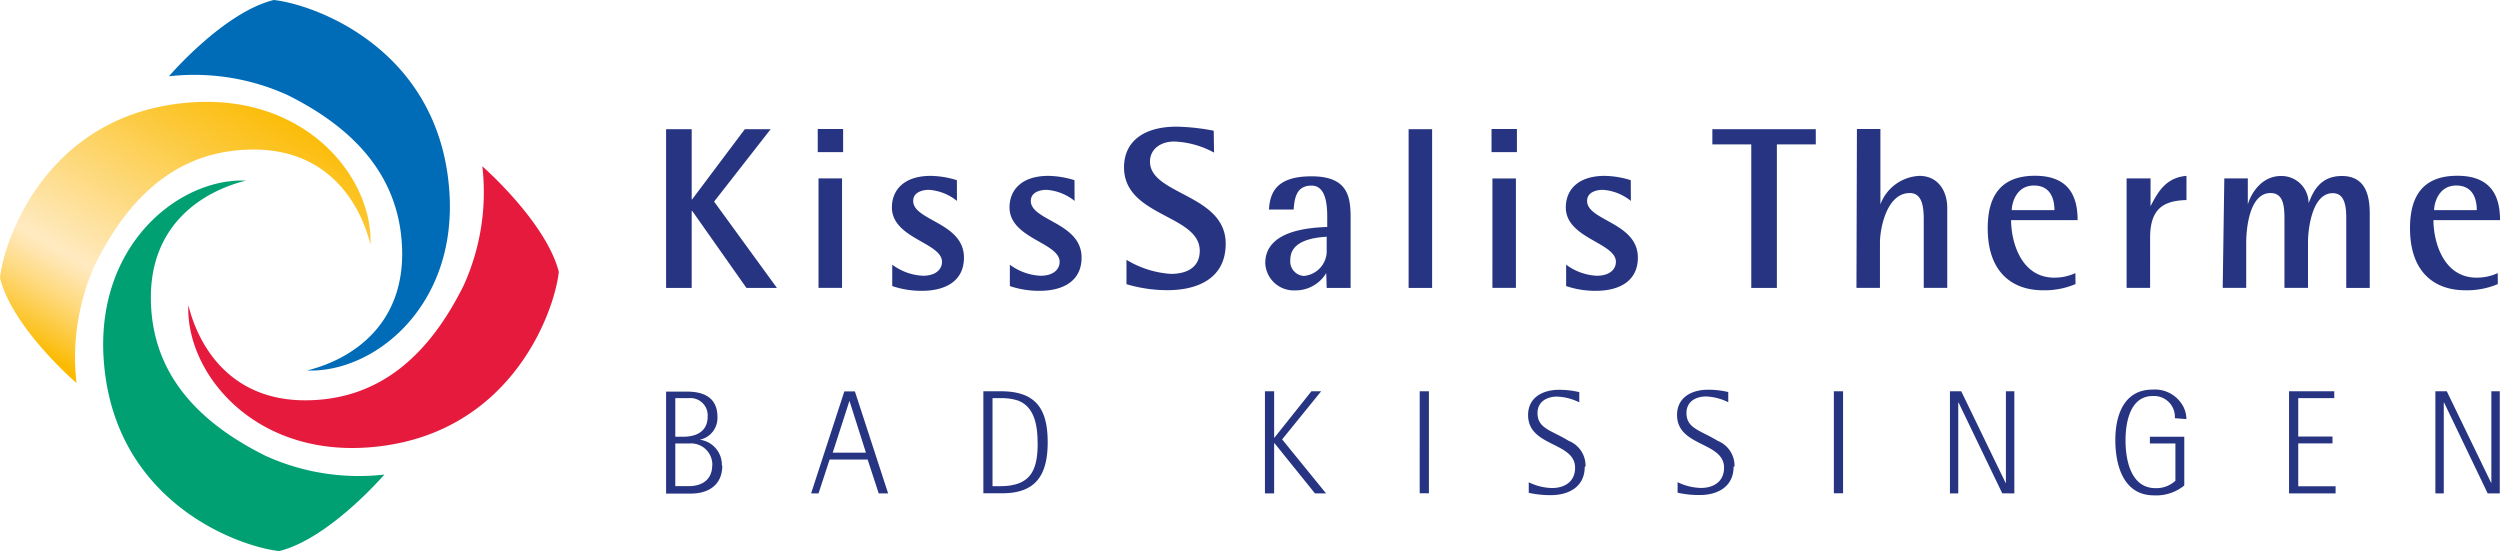 <svg xmlns="http://www.w3.org/2000/svg" xmlns:xlink="http://www.w3.org/1999/xlink" width="429.632" height="94.703" viewBox="0 0 429.632 94.703">
  <defs>
    <linearGradient id="linear-gradient" x1="0.149" y1="0.927" x2="0.806" y2="0.061" gradientUnits="objectBoundingBox">
      <stop offset="0" stop-color="#fbba00"/>
      <stop offset="0.06" stop-color="#fcc62f"/>
      <stop offset="0.17" stop-color="#fed97d"/>
      <stop offset="0.25" stop-color="#ffe5ae"/>
      <stop offset="0.29" stop-color="#ffeac1"/>
      <stop offset="0.39" stop-color="#fee3a5"/>
      <stop offset="0.81" stop-color="#fcc62f"/>
      <stop offset="1" stop-color="#fbba00"/>
    </linearGradient>
    <linearGradient id="linear-gradient-2" x1="8.646" y1="-8.068" x2="9.303" y2="-8.932" gradientUnits="objectBoundingBox">
      <stop offset="0" stop-color="#e51a3c"/>
      <stop offset="0.14" stop-color="#ee6873"/>
      <stop offset="0.24" stop-color="#f39996"/>
      <stop offset="0.29" stop-color="#f5aca3"/>
      <stop offset="0.76" stop-color="#ea495d"/>
      <stop offset="1" stop-color="#e51a3c"/>
    </linearGradient>
    <linearGradient id="linear-gradient-3" x1="-2.303" y1="0.186" x2="-1.436" y2="-0.472" gradientUnits="objectBoundingBox">
      <stop offset="0" stop-color="#00a072"/>
      <stop offset="0.04" stop-color="#1faa81"/>
      <stop offset="0.16" stop-color="#6dc3a6"/>
      <stop offset="0.25" stop-color="#9ed3be"/>
      <stop offset="0.29" stop-color="#b1d9c7"/>
      <stop offset="0.68" stop-color="#4fb998"/>
      <stop offset="1" stop-color="#00a072"/>
    </linearGradient>
    <linearGradient id="linear-gradient-4" x1="12.18" y1="-4.074" x2="13.047" y2="-4.732" gradientUnits="objectBoundingBox">
      <stop offset="0" stop-color="#006bb6"/>
      <stop offset="0.04" stop-color="#1e7abe"/>
      <stop offset="0.16" stop-color="#6ca2d4"/>
      <stop offset="0.25" stop-color="#9dbae2"/>
      <stop offset="0.29" stop-color="#b0c4e7"/>
      <stop offset="1" stop-color="#006bb6"/>
    </linearGradient>
  </defs>
  <g id="logo-kisssalis-quer" transform="translate(147.154 -116.02)">
    <path id="Pfad_180" data-name="Pfad 180" d="M8.181,98.134c0,2.5-1.753,3.6-4.058,3.6H1.837V94.4H4.256A3.658,3.658,0,0,1,8.2,98.211m-.8-8.459c0,2.572-1.905,3.486-4.21,3.486H1.837v-6.63H4.123A2.972,2.972,0,0,1,7.4,89.752m2.439,8.421a4.344,4.344,0,0,0-3.81-4.42,3.81,3.81,0,0,0,3.048-3.944c0-3.277-2.324-4.325-5.239-4.325H.255v17.527H4.5c3.067,0,5.411-1.505,5.411-4.8M34.6,95.982H28.889l2.877-8.916Zm3.81,6.992L32.7,85.446h-1.81l-5.715,17.527h1.276l1.905-5.811H34.89l1.905,5.811Zm25.7-8.573c0,4.744-1.315,7.335-6.458,7.335h-1.3V86.608h1.3a9.144,9.144,0,0,1,3.086.419C63.714,88.152,64.1,91.619,64.1,94.4m1.734-.21c0-5.715-2-8.763-8.059-8.763H54.779v17.527h3.3c5.868,0,7.754-3.334,7.754-8.763" transform="translate(-32.939 97.834)" fill="#263482"/>
    <path id="Pfad_181" data-name="Pfad 181" d="M65.658,101.973l-7.544-9.278,6.706-8.268H63.144L56.8,92.39h-.057V84.427H55.161v17.546h1.581v-8.63H56.8l6.954,8.63h1.905Zm16.1-17.546h1.581v17.527H81.756Z" transform="translate(15.069 98.835)" fill="#263482"/>
    <path id="Pfad_182" data-name="Pfad 182" d="M89.526,98.487a4.591,4.591,0,0,0-2.9-4.42c-.781-.476-1.619-.914-2.439-1.315-1.543-.8-2.915-1.467-2.915-3.448s1.619-2.839,3.372-2.839a9.392,9.392,0,0,1,3.81.991V85.7a14.841,14.841,0,0,0-3.486-.4c-2.743,0-5.315,1.276-5.315,4.344,0,5.487,8.078,4.572,8.078,9.049,0,2.381-1.772,3.486-3.982,3.486a9.525,9.525,0,0,1-3.982-.991V103a16.766,16.766,0,0,0,3.81.4c3.105,0,5.811-1.448,5.811-4.877m25.738-.038a4.591,4.591,0,0,0-2.9-4.42c-.781-.476-1.619-.914-2.439-1.315-1.581-.838-2.915-1.486-2.915-3.467s1.619-2.839,3.372-2.839a9.392,9.392,0,0,1,3.81.991V85.684a14.859,14.859,0,0,0-3.486-.4c-2.743,0-5.315,1.276-5.315,4.344,0,5.487,8.078,4.572,8.078,9.049,0,2.381-1.772,3.486-3.982,3.486a9.525,9.525,0,0,1-4-.991v1.81a16.728,16.728,0,0,0,3.81.4c3.105,0,5.811-1.448,5.811-4.877" transform="translate(35.799 97.71)" fill="#263482"/>
    <path id="Pfad_183" data-name="Pfad 183" d="M107.565,84.427h1.581v17.527h-1.581Zm31.015,17.546V84.427h-1.448v15.736h-.057l-7.62-15.736h-1.943v17.546h1.429V86.37H129l7.506,15.6Z" transform="translate(60.435 98.835)" fill="#263482"/>
    <path id="Pfad_184" data-name="Pfad 184" d="M145.959,90.349a4.705,4.705,0,0,0-.514-2.115,5.506,5.506,0,0,0-5.315-2.953c-4.934,0-6.382,4.477-6.382,8.649s1.276,9.526,6.649,9.526a7.62,7.62,0,0,0,5.2-1.7V93.379h-5.906v1.162h4.382v6.4a4.782,4.782,0,0,1-3.41,1.276c-4.267,0-5.163-4.858-5.163-8.211,0-3.048.762-7.62,4.668-7.62a3.582,3.582,0,0,1,3.81,3.81Z" transform="translate(82.624 97.694)" fill="#263482"/>
    <path id="Pfad_185" data-name="Pfad 185" d="M286.909,122.87v-1.219h-6.42v-7.373h5.887V113.1h-5.887v-6.592h6.192v-1.181h-7.773V122.87Zm28.215,0V105.324h-1.448V121.06h-.038l-7.62-15.736h-1.962V122.87H305.5v-15.6h.057l7.487,15.6h2.077ZM0,87.568H4.4V74.309h.076l9.335,13.26h5.239L8.249,72.728l9.716-12.44H13.526L4.477,72.347H4.4V60.287H0Z" transform="translate(-32.684 77.937)" fill="#263482"/>
    <path id="Pfad_186" data-name="Pfad 186" d="M14.224,65.435h4.363V61.453H14.224Zm.133,23.319H18.4V69.95H14.358Zm23.776-18.5a15.719,15.719,0,0,0-4.477-.743c-4.763,0-6.687,2.572-6.687,5.41,0,5.372,8.611,6.039,8.611,9.373,0,1.181-.953,2.381-3.277,2.381a9.526,9.526,0,0,1-5.277-1.905v3.677a15.527,15.527,0,0,0,5.087.819c4.039,0,7.239-1.657,7.239-5.715,0-6.02-8.725-6.325-8.725-9.735,0-1.429,1.448-1.905,2.724-1.905a8.63,8.63,0,0,1,4.8,1.905Zm20.213,0a15.7,15.7,0,0,0-4.477-.743c-4.763,0-6.687,2.572-6.687,5.41,0,5.372,8.611,6.039,8.611,9.373,0,1.181-.953,2.381-3.277,2.381a9.526,9.526,0,0,1-5.277-1.905v3.677a15.507,15.507,0,0,0,5.087.819c4.039,0,7.239-1.657,7.239-5.715,0-6.02-8.725-6.325-8.725-9.735,0-1.429,1.448-1.905,2.724-1.905a8.63,8.63,0,0,1,4.8,1.905Zm23.928-8.5a36.614,36.614,0,0,0-6.363-.7c-5.715,0-9.049,2.572-9.049,6.992,0,8.5,13.012,8.1,13.012,14.345,0,2.762-2.077,3.963-4.972,3.963a16.765,16.765,0,0,1-7.62-2.419v4.191a24.767,24.767,0,0,0,7.011,1.029c5.563,0,10.04-2.248,10.04-7.982,0-8.535-13.012-8.382-13.012-14.117,0-2.058,1.715-3.448,4.172-3.448a15.451,15.451,0,0,1,6.839,1.905Zm19.413,20.4a4.306,4.306,0,0,1-3.925,4.553,2.5,2.5,0,0,1-2.324-2.8c0-3.486,4.572-3.81,6.249-3.944Zm0,6.611H105.8V76.694c0-3.677-.514-7.106-6.725-7.106S91.953,72.56,91.762,75.3h4.248c.152-2.21.591-4.115,3.086-4.115s2.686,3.391,2.686,5.449v1.657c-2.515.114-10.65.4-10.65,6.211a4.9,4.9,0,0,0,5.144,4.687,6.134,6.134,0,0,0,5.334-2.972Z" transform="translate(-20.847 76.733)" fill="#263482"/>
    <path id="Pfad_187" data-name="Pfad 187" d="M68.395,60.287h4.039V87.568H68.395Z" transform="translate(26.525 77.937)" fill="#263482"/>
    <path id="Pfad_188" data-name="Pfad 188" d="M76.288,65.249h4.363V61.267H76.288Zm.152,23.319h4.039v-18.8H76.441Zm23.776-18.5a15.717,15.717,0,0,0-4.477-.743c-4.763,0-6.687,2.572-6.687,5.41,0,5.372,8.611,6.039,8.611,9.373,0,1.181-.972,2.381-3.277,2.381a9.526,9.526,0,0,1-5.277-1.905v3.677a15.527,15.527,0,0,0,5.087.819c4.039,0,7.239-1.657,7.239-5.715,0-6.02-8.725-6.325-8.725-9.735,0-1.429,1.448-1.905,2.724-1.905a8.611,8.611,0,0,1,4.8,1.905Z" transform="translate(32.882 76.919)" fill="#263482"/>
    <path id="Pfad_189" data-name="Pfad 189" d="M103.061,87.568h4.4V62.9h6.687v-2.61H96.374V62.9h6.687Z" transform="translate(50.746 77.937)" fill="#263482"/>
    <path id="Pfad_190" data-name="Pfad 190" d="M109.9,88.568h4.039V80.776c0-2.324,1.124-8.5,5.125-8.5,2.038,0,2.4,2.134,2.4,4.515V88.568h4.039V74.813c0-2.724-1.448-5.487-4.8-5.487a7.506,7.506,0,0,0-6.687,4.9V61.267H109.98Zm26.691-13.355c0-1.067.686-4.229,3.81-4.229s3.524,2.762,3.524,4.229Zm10.935,10.821a8.553,8.553,0,0,1-3.639.781c-5.715,0-7.411-6.173-7.411-9.888h11.431c0-3.639-1.162-7.62-7.316-7.62s-8.135,3.81-8.135,9.011c0,7.62,4.248,10.669,9.526,10.669a13.564,13.564,0,0,0,5.563-1.067Zm8.8,2.534h4.039V79.957c0-5.068,2.362-6.363,6.249-6.477V69.326c-3.486.286-4.877,2.686-6.173,5.22V69.764h-4.115Zm16.517,0h4.039V80.776c0-2.019.438-8.5,4.172-8.5,2.191,0,2.4,2.134,2.4,4.515V88.568H187.5V80.757c0-2.286.686-8.459,4.248-8.459,1.905,0,2.324,1.905,2.324,4.153V88.587h4.039V75.823c0-3.2-.762-6.477-4.8-6.477s-5.087,3.2-5.715,4.668a4.649,4.649,0,0,0-4.725-4.668c-3.639,0-5.334,3.486-5.715,4.9V69.764h-4.039Zm36.33-13.355c0-1.067.686-4.229,3.81-4.229s3.524,2.762,3.524,4.229Zm10.935,10.821a8.554,8.554,0,0,1-3.639.781c-5.715,0-7.411-6.173-7.411-9.888H220.5c0-3.639-1.162-7.62-7.335-7.62s-8.135,3.81-8.135,9.011c0,7.62,4.248,10.669,9.526,10.669a13.564,13.564,0,0,0,5.563-1.067Z" transform="translate(61.983 76.919)" fill="#263482"/>
    <path id="Pfad_191" data-name="Pfad 191" d="M58.98,40.661c.743-6.916,8.325-28.386,32.768-30.158,19.908-1.448,31.358,13.012,30.9,24.443-1.905-7.62-7.62-16.346-20.061-16.346-13.145,0-21.547,8.23-27.262,19.756a38.769,38.769,0,0,0-3.2,20.366s-10.992-9.43-13.145-18.06Z" transform="translate(-206.134 123.121)" fill="url(#linear-gradient)"/>
    <path id="Pfad_192" data-name="Pfad 192" d="M140,34.475c-.743,6.916-8.325,28.386-32.768,30.177C87.328,66.1,75.878,51.64,76.335,40.209c1.905,7.62,7.62,16.346,20.061,16.346,13.145,0,21.547-8.23,27.262-19.756a38.769,38.769,0,0,0,3.2-20.461S137.775,25.864,140,34.475Z" transform="translate(-191.122 128.259)" fill="url(#linear-gradient-2)"/>
    <path id="Pfad_193" data-name="Pfad 193" d="M98.743,81.33C91.827,80.587,70.356,73,68.585,48.562,67.137,28.654,81.577,17.2,93.027,17.661c-7.62,1.905-16.346,7.62-16.346,20.061,0,13.145,8.23,21.547,19.756,27.262a38.769,38.769,0,0,0,20.366,3.2s-9.43,10.992-18.06,13.145Z" transform="translate(-197.907 129.393)" fill="url(#linear-gradient-3)"/>
    <path id="Pfad_194" data-name="Pfad 194" d="M92.564,1.021c6.916.743,28.386,8.325,30.158,32.768C124.17,53.7,109.729,65.147,98.28,64.69c7.62-1.905,16.346-7.62,16.346-20.061-.076-13.126-8.23-21.585-19.756-27.3a38.788,38.788,0,0,0-20.327-3.2S83.934,3.136,92.564,1.021Z" transform="translate(-192.662 114.999)" fill="url(#linear-gradient-4)"/>
  </g>
</svg>
